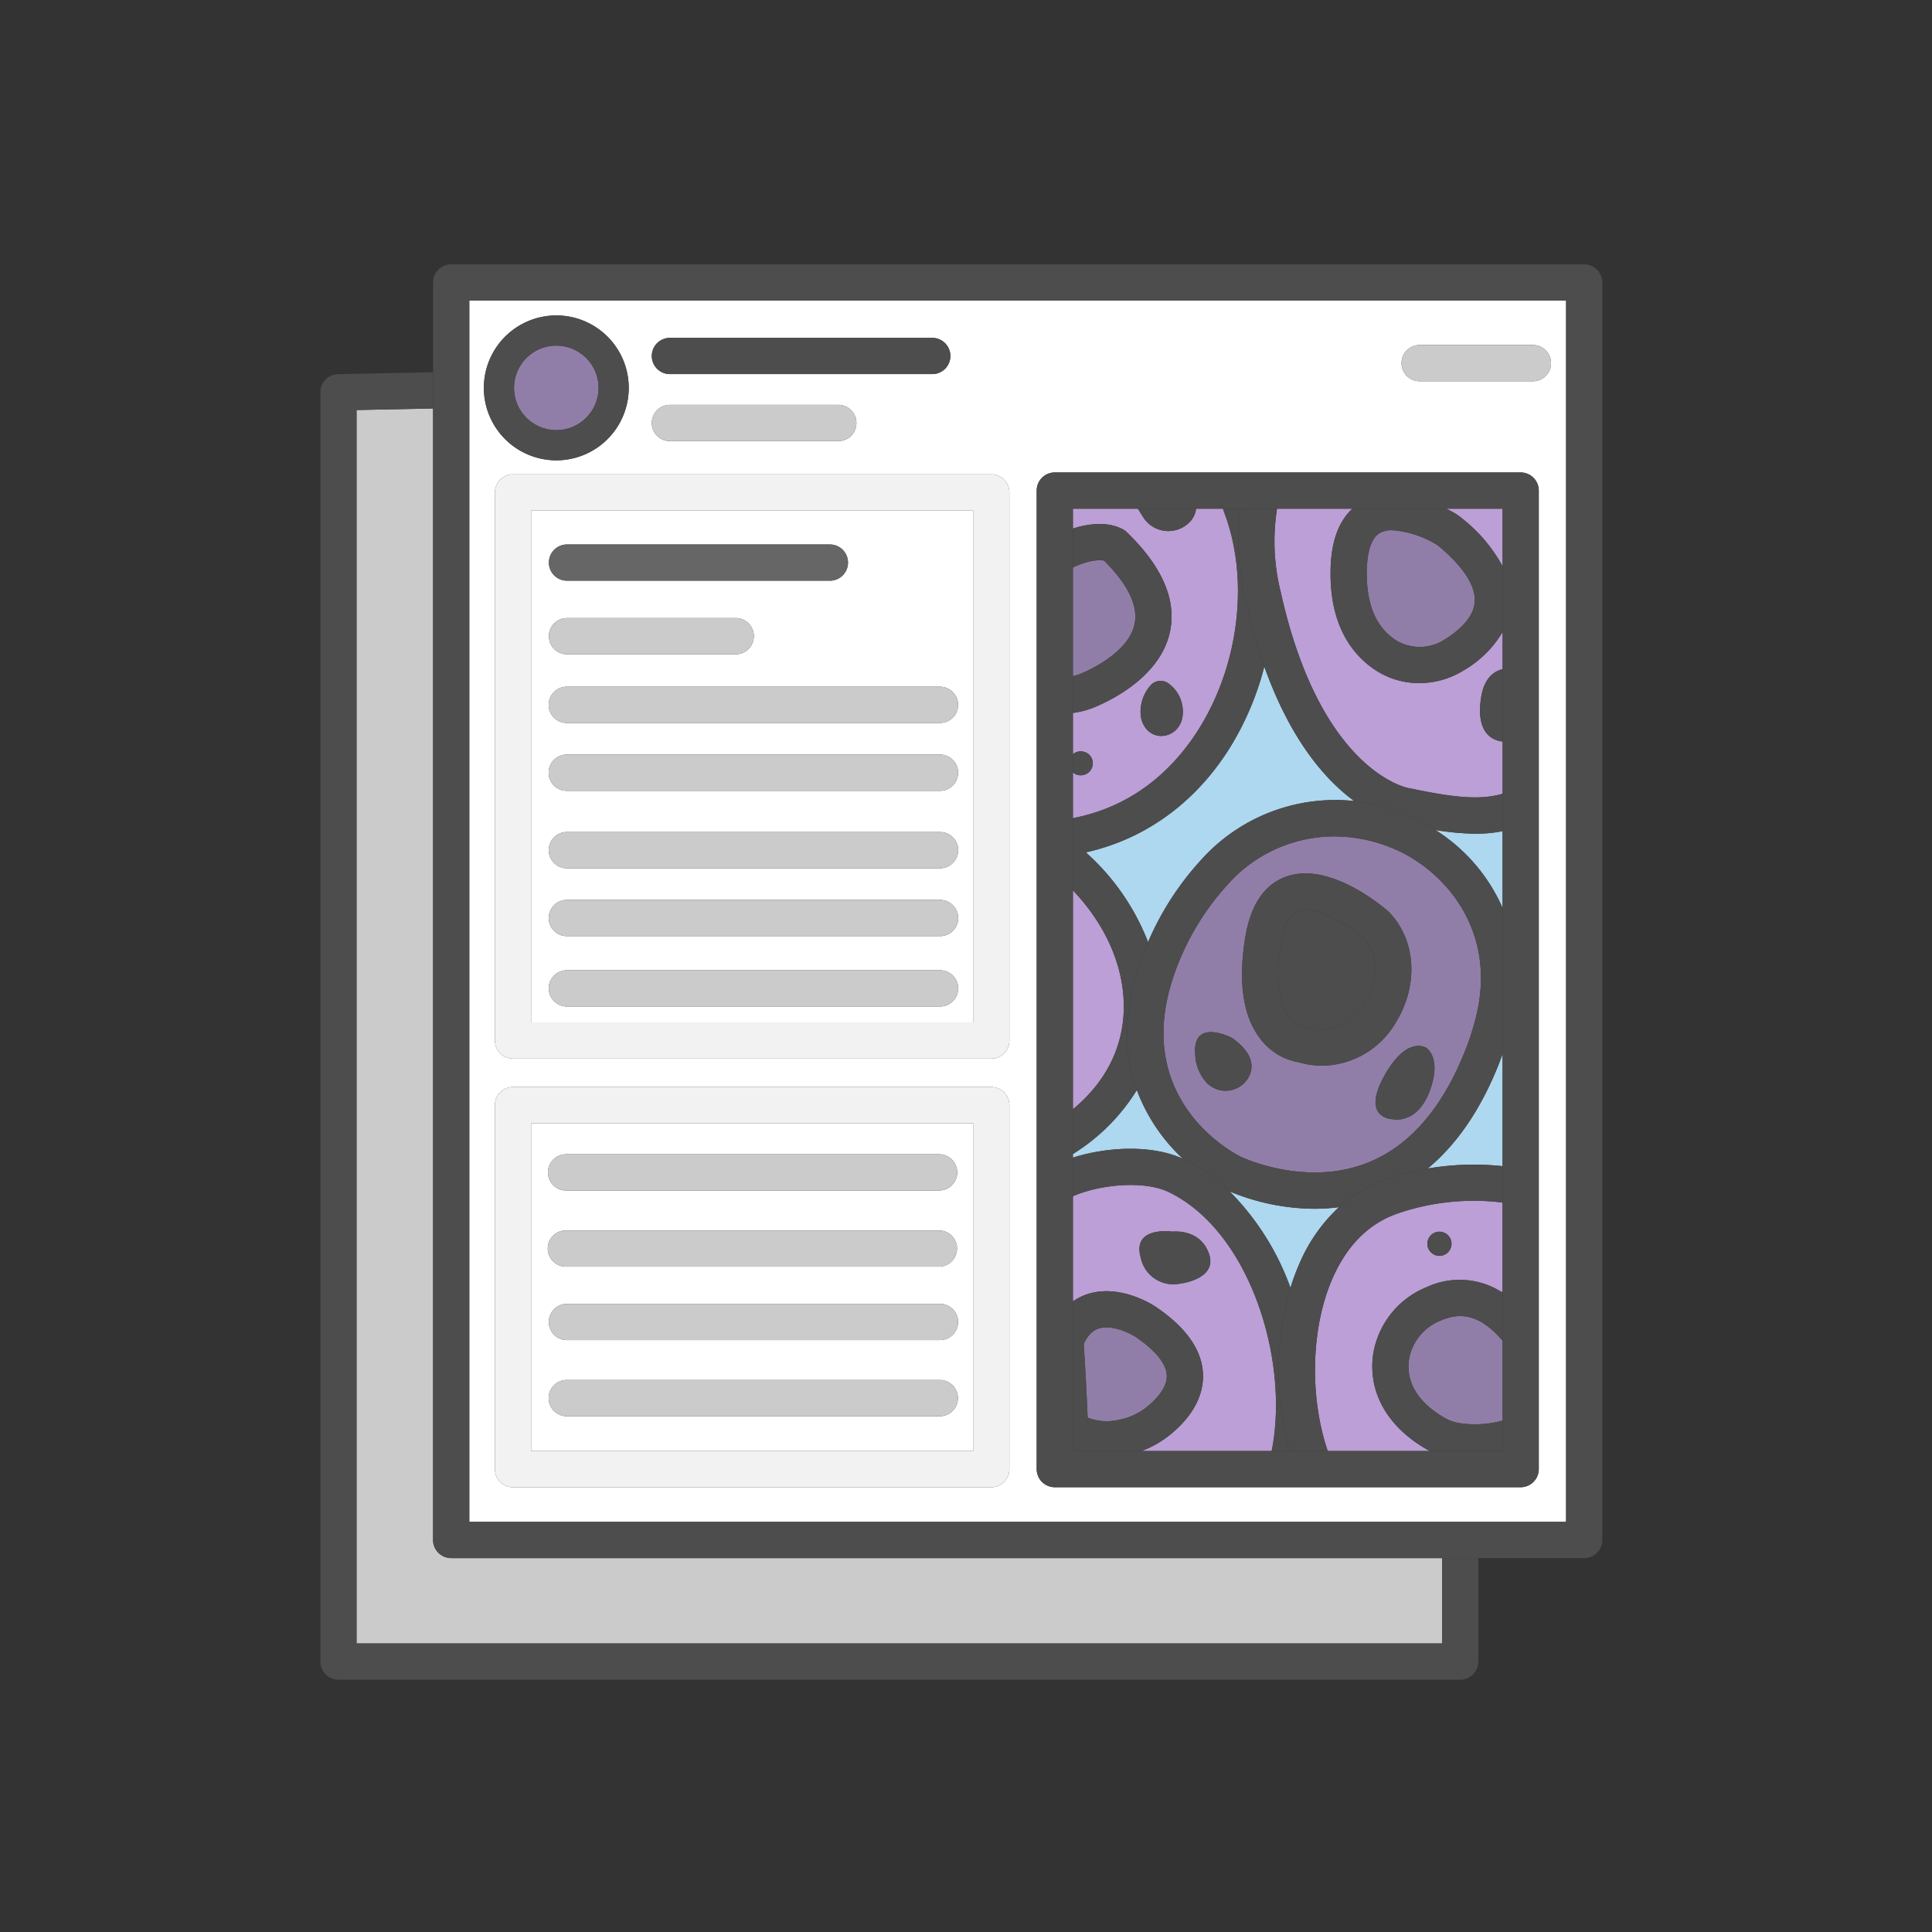 <?xml version="1.0"?>
<svg xmlns="http://www.w3.org/2000/svg" id="Layer_1" viewBox="0 0 320 320">
  <rect x="0" y="0" width="320" height="320" fill="#333333" stroke="none"/>
  <defs>
    <style>.cls-1{fill:#cbcbcb}.cls-2{fill:#fff}.cls-3{fill:#aed7f0}.cls-4{fill:#4d4d4d}.cls-6{fill:#bc9fd6}.cls-7{fill:#907ea8}.cls-8{fill:#f2f2f2}</style>
  </defs>
  <path class="cls-1" d="M59.055 272.209h179.8V258.07H74.732a3 3 0 0 1-3-3V67.655l-12.677.258z"/>
  <path class="cls-2" d="M77.732 252.07h181.659V49.792H77.732zm89.451-8.741a3 3 0 0 1-3 3H84.968a3 3 0 0 1-3-3v-60.287a3 3 0 0 1 3-3h79.215a3 3 0 0 1 3 3zm67.956-186.183H253.9a3 3 0 1 1 0 6h-18.761a3 3 0 0 1 0-6zm-63.432 24.108a3 3 0 0 1 3-3h77.166a3 3 0 0 1 3 3v162.147h-.006a3 3 0 0 1-2.992 2.929h-77.168a3 3 0 0 1-3-3zm-4.524.31v90.777a3 3 0 0 1-3 3H84.968a3 3 0 0 1-3-3V81.564a3 3 0 0 1 3-3h79.215a3 3 0 0 1 3 3zm-56.225-25.6h43.455a3 3 0 0 1 0 6h-43.455a3 3 0 0 1 0-6zm0 11.093h27.891a3 3 0 0 1 0 6h-27.891a3 3 0 0 1 0-6zM92.14 52.242a12 12 0 1 1-12 12 12.018 12.018 0 0 1 12-12z"/>
  <path class="cls-2" d="M161.183 84.564H87.968v84.777h73.215zm-67.269 5.618h43.543a3 3 0 0 1 0 6H93.914a3 3 0 0 1 0-6zm0 12.189h27.948a3 3 0 0 1 0 6H93.914a3 3 0 0 1 0-6zm-.041 11.371h61.817a3 3 0 0 1 0 6H93.873a3 3 0 0 1 0-6zm0 11.243h61.817a3 3 0 0 1 0 6H93.873a3 3 0 1 1 0-6zm61.832 41.721H93.888a3 3 0 0 1 0-6h61.817a3 3 0 0 1 0 6zm0-11.652H93.888a3 3 0 0 1 0-6h61.817a3 3 0 0 1 0 6zm0-11.243H93.888a3 3 0 0 1 0-6h61.817a3 3 0 0 1 0 6zM87.968 240.329h73.215v-54.287H87.968zm67.691-5.758H93.873a3 3 0 0 1 0-6h61.786a3 3 0 0 1 0 6zm.031-12.612H93.9a3 3 0 0 1 0-6h61.79a3 3 0 0 1 0 6zm-61.933-30.775h61.786a3 3 0 0 1 0 6H93.757a3 3 0 0 1 0-6zm-.03 12.613h61.786a3 3 0 0 1 0 6H93.727a3 3 0 0 1 0-6z"/>
  <path class="cls-3" d="M237.736 137.467a29.084 29.084 0 0 1 11.137 12.922v-12.725a22.129 22.129 0 0 1-4.446.422 42.677 42.677 0 0 1-6.691-.619zM236.462 193.547a45.443 45.443 0 0 1 12.411-.393v-18.59a55.07 55.07 0 0 1-.922 2.416c-2.944 7.15-6.794 12.683-11.489 16.567zM195.933 191.929a29.673 29.673 0 0 1-7.634-11.387 32.651 32.651 0 0 1-10.592 10.6v.6c5.62-1.792 13.054-2.18 18.226.187zM221.78 199.944a31.565 31.565 0 0 1-4.065.264 37 37 0 0 1-14.049-2.872 43.524 43.524 0 0 1 10.079 15.976 36.411 36.411 0 0 1 1.557-4.192 27.355 27.355 0 0 1 6.478-9.176zM224.3 132.674c-4.708-3.451-10.51-9.977-14.892-22.276a48.468 48.468 0 0 1-5.25 12.7c-5.687 9.525-14.233 15.837-24.316 18.083a38.566 38.566 0 0 1 10.311 14.863 48.186 48.186 0 0 1 8.653-13.462 29.857 29.857 0 0 1 25.494-9.908z"/>
  <path class="cls-1" d="M155.69 215.959H93.9a3 3 0 0 0 0 6h61.79a3 3 0 0 0 0-6zM155.659 228.571H93.873a3 3 0 0 0 0 6h61.786a3 3 0 0 0 0-6z"/>
  <path class="cls-4" d="M110.958 61.959h43.455a3 3 0 0 0 0-6h-43.455a3 3 0 0 0 0 6z"/>
  <path class="cls-1" d="M235.139 63.146H253.9a3 3 0 1 0 0-6h-18.761a3 3 0 0 0 0 6zM110.958 73.052h27.891a3 3 0 0 0 0-6h-27.891a3 3 0 0 0 0 6z"/>
  <path d="M93.914 96.182h43.543a3 3 0 0 0 0-6H93.914a3 3 0 0 0 0 6z" fill="#666"/>
  <path class="cls-1" d="M93.914 108.371h27.948a3 3 0 0 0 0-6H93.914a3 3 0 0 0 0 6zM93.873 119.742h61.817a3 3 0 0 0 0-6H93.873a3 3 0 0 0 0 6zM93.873 130.985h61.817a3 3 0 0 0 0-6H93.873a3 3 0 1 0 0 6z"/>
  <path class="cls-6" d="M199.007 120.019c6.416-10.746 7.852-24.651 3.658-35.427a2.74 2.74 0 0 1-.094-.338h-4.456a3.962 3.962 0 0 1-.728 1.821 4.917 4.917 0 0 1-8.033-.413 41.757 41.757 0 0 1-.876-1.408h-10.771v3.292c5.3-1.7 8.049-.06 8.632.358a2.944 2.944 0 0 1 .337.282c5.691 5.52 8.107 10.928 7.182 16.076-1.293 7.2-8.8 11.218-11.966 12.612a14.369 14.369 0 0 1-4.185 1.214v6.819a2.071 2.071 0 0 1 2.706.1 1.984 1.984 0 0 1 0 2.83 1.81 1.81 0 0 1-.3.25 2.313 2.313 0 0 1-.35.18 1.577 1.577 0 0 1-.37.11 1.722 1.722 0 0 1-.39.04 2.031 2.031 0 0 1-.77-.15 2.067 2.067 0 0 1-.526-.332v7.575c11.171-2.139 17.722-9.498 21.3-15.491zm-10.017-1.146a6.574 6.574 0 0 1 1.441-5.188 2.232 2.232 0 0 1 3-.561 5.765 5.765 0 0 1 2.366 5.924c-.822 3.527-5.812 4.124-6.807-.175zM242.253 85.939a25.676 25.676 0 0 1 6.62 7.849v-9.534h-9.331c.385.191.738.374 1.034.536a10.216 10.216 0 0 1 1.677 1.149zM212.138 98.093c6.647 29.893 21.085 32.431 21.23 32.454.054.007.154.024.208.035 6.95 1.457 11.5 2.021 15.3.887v-8.648c-1.466-.155-4.463-1.187-3.573-7.183.467-3.148 1.957-4.407 3.573-4.8v-6.161a17.917 17.917 0 0 1-6.489 6.386 13.936 13.936 0 0 1-7.312 2.079 13.1 13.1 0 0 1-6.905-1.929c-3.683-2.283-8.023-7.085-7.778-17 .112-4.54 1.337-7.866 3.613-9.959h-12.484a34.493 34.493 0 0 0 .617 13.839zM186.1 167.978c.416-7.147-2.658-14.492-8.389-20.508v36.266c5.147-4.275 8.029-9.642 8.389-15.758z"/>
  <path class="cls-7" d="M232.542 141.378a25.288 25.288 0 0 0-11.575-2.84 23.615 23.615 0 0 0-17.74 8.1 42.569 42.569 0 0 0-8.045 12.9c-9.016 22.294 9.5 31.646 10.29 32.033.123.062 10.457 5.025 20.718 1.14 6.915-2.619 12.369-8.68 16.213-18.014a43.24 43.24 0 0 0 2.228-6.945c2.977-13.243-4.652-22.485-12.089-26.374zm-25.552 36.688a4.37 4.37 0 0 1-7.006 1.394 7.232 7.232 0 0 1-2.01-4.674c-.608-6.379 6.074-2.886 6.074-2.886 3.342 2.367 3.62 4.524 2.942 6.166zm12.038-1.551a13.973 13.973 0 0 1-3.981-.585 10.037 10.037 0 0 1-6.209-3.758c-2.932-3.687-3.8-9.363-2.59-16.871.873-5.4 3.15-8.8 6.769-10.1 7.1-2.561 15.876 4.84 16.853 5.692.057.051.113.1.167.159 4.486 4.565 4.978 12.062 1.195 18.231a14.323 14.323 0 0 1-12.204 7.232zm17.794 4.148c-2.063 5.6-6.055 4.725-6.055 4.725s-5.368-.01-1.591-6.991 7.011-4.869 7.011-4.869 2.697 1.537.635 7.135z"/>
  <path class="cls-6" d="M177.707 240.284v.045h.1c-.031-.016-.067-.029-.1-.045zM191.337 216.391l.025.016c5.056 3.4 7.71 7.143 7.887 11.124.159 3.6-1.73 7.1-5.461 10.119a16.77 16.77 0 0 1-4.7 2.679h21.54c2.989-14.794-3.489-36.309-17.026-42.878-4.089-1.984-11.438-1.275-15.894.684v17.418a9.157 9.157 0 0 1 2.507-1.236c5.241-1.648 10.536 1.689 11.122 2.074zM194.214 204s4.582-.559 6.036 3.68-4.808 4.928-4.808 4.928a5.5 5.5 0 0 1-6.483-4.248c-1.566-5.368 5.255-4.36 5.255-4.36zM254.871 243.4v-.041.04zM231.34 201.043c-4.624 1.65-8.176 5.191-10.559 10.524-3.647 8.164-3.946 19.7-.868 28.762h16.932c-.171-.088-.346-.164-.513-.26-6.473-3.7-9.724-9.383-8.918-15.587a14.442 14.442 0 0 1 8.906-11.3 12.925 12.925 0 0 1 12.249.735c.1.035.2.068.3.106v-14.84a38.791 38.791 0 0 0-17.529 1.86zm8.494 6.373a2 2 0 0 1-2.181.44 2.022 2.022 0 0 1-.65-.44 1.953 1.953 0 0 1-.59-1.41 2.579 2.579 0 0 1 .04-.39 2.4 2.4 0 0 1 .12-.38 2.3 2.3 0 0 1 .18-.34 1.81 1.81 0 0 1 .25-.3 1.425 1.425 0 0 1 .3-.25 2.37 2.37 0 0 1 .35-.19 2.259 2.259 0 0 1 .37-.11 2.016 2.016 0 0 1 1.811.55 1.8 1.8 0 0 1 .239.3 1.633 1.633 0 0 1 .19.34 1.711 1.711 0 0 1 .111.38 1.78 1.78 0 0 1 .039.39 1.984 1.984 0 0 1-.579 1.41z"/>
  <path class="cls-7" d="M187.953 103.2c.533-2.968-1.175-6.444-5.078-10.339-.521-.117-2.143-.269-5.168 1.119V112a9.341 9.341 0 0 0 1.767-.614c1.786-.786 7.673-3.702 8.479-8.186zM231.328 106.115a7.577 7.577 0 0 0 7.9-.153c2.187-1.352 4.835-3.536 5.035-6.269.191-2.6-1.842-5.766-5.877-9.164a4.268 4.268 0 0 0-.689-.474 16.588 16.588 0 0 0-7.1-2.236 4.1 4.1 0 0 0-2.054.465c-1.685.97-2.1 3.84-2.16 6.077-.136 5.681 1.527 9.639 4.945 11.754zM248.873 214.1v-.077c-.1-.038-.2-.071-.3-.106.097.059.199.116.3.183zM238.628 218.718a8.439 8.439 0 0 0-5.265 6.537c-.619 4.774 2.892 7.859 5.948 9.606a7.122 7.122 0 0 0 2.756.894 17.133 17.133 0 0 0 6.806-.458v-13.234c-4.2-4.917-7.528-4.476-10.245-3.345zM185.022 235.219a10.533 10.533 0 0 0 4.992-2.234c1.25-1.012 3.336-3.033 3.24-5.187-.087-1.944-1.89-4.155-5.217-6.4-.964-.618-3.886-2.042-6.039-1.356-.394.126-1.525.486-2.5 2.531.261 4.093.479 8.194.649 12.224a8.528 8.528 0 0 0 4.875.422z"/>
  <path class="cls-4" d="M204.159 123.1a48.468 48.468 0 0 0 5.25-12.7 92.749 92.749 0 0 1-3.128-11 41.633 41.633 0 0 1-.85-15.142h-2.86a2.74 2.74 0 0 0 .094.338c4.194 10.776 2.758 24.681-3.658 35.427-3.578 5.993-10.129 13.352-21.3 15.49v3.851a44.5 44.5 0 0 1 2.136 1.818c10.083-2.25 18.629-8.562 24.316-18.082z"/>
  <path class="cls-4" d="M193.858 104.262c.925-5.148-1.491-10.556-7.182-16.076a2.944 2.944 0 0 0-.337-.282c-.583-.418-3.33-2.057-8.632-.358v6.435c3.025-1.388 4.647-1.236 5.168-1.119 3.9 3.9 5.611 7.371 5.078 10.339-.806 4.483-6.693 7.4-8.479 8.182a9.341 9.341 0 0 1-1.767.614v6.091a14.369 14.369 0 0 0 4.185-1.214c3.167-1.394 10.673-5.413 11.966-12.612zM206.281 99.4a92.749 92.749 0 0 0 3.128 11c4.382 12.3 10.184 18.825 14.892 22.276a31.118 31.118 0 0 1 11.023 3.387 32.36 32.36 0 0 1 2.412 1.406 42.677 42.677 0 0 0 6.691.619 22.129 22.129 0 0 0 4.446-.422v-6.195c-3.794 1.134-8.347.57-15.3-.887a3.76 3.76 0 0 0-.208-.035c-.145-.023-14.583-2.561-21.23-32.454a34.493 34.493 0 0 1-.617-13.839h-6.09a41.633 41.633 0 0 0 .853 15.144z"/>
  <path class="cls-4" d="M228.167 111.215a13.1 13.1 0 0 0 6.905 1.929 13.936 13.936 0 0 0 7.312-2.079 17.917 17.917 0 0 0 6.489-6.386V93.788a25.676 25.676 0 0 0-6.62-7.849 10.216 10.216 0 0 0-1.677-1.149c-.3-.162-.649-.345-1.034-.536H224c-2.276 2.093-3.5 5.419-3.613 9.959-.243 9.917 4.097 14.719 7.78 17.002zm.38-22.931a4.1 4.1 0 0 1 2.054-.465 16.588 16.588 0 0 1 7.1 2.236 4.268 4.268 0 0 1 .689.474c4.035 3.4 6.068 6.567 5.877 9.164-.2 2.733-2.848 4.917-5.035 6.269a7.577 7.577 0 0 1-7.9.153c-3.418-2.118-5.081-6.073-4.941-11.754.052-2.237.471-5.107 2.156-6.077zM188.3 180.542c-2.164-5.974-2.556-13.671 1.321-23.256.17-.421.354-.831.534-1.245a38.566 38.566 0 0 0-10.311-14.863 44.5 44.5 0 0 0-2.136-1.818v8.11c5.731 6.016 8.805 13.361 8.389 20.508-.356 6.116-3.238 11.483-8.389 15.758v7.4a32.651 32.651 0 0 0 10.592-10.594zM195.794 119.048a5.765 5.765 0 0 0-2.366-5.924 2.232 2.232 0 0 0-3 .561 6.574 6.574 0 0 0-1.441 5.188c.998 4.299 5.988 3.702 6.807.175zM197.387 86.075a3.962 3.962 0 0 0 .728-1.821h-9.637c.295.495.59.969.876 1.408a4.917 4.917 0 0 0 8.033.413z"/>
  <path class="cls-4" d="M237.736 137.467a30.71 30.71 0 0 0-2.412-1.406 31.118 31.118 0 0 0-11.023-3.387 29.857 29.857 0 0 0-25.494 9.905 48.186 48.186 0 0 0-8.653 13.462c-.18.414-.364.824-.534 1.245-3.877 9.585-3.485 17.282-1.321 23.256a29.673 29.673 0 0 0 7.634 11.387c.094.043.194.079.287.123a28.929 28.929 0 0 1 7.446 5.284 37 37 0 0 0 14.049 2.872 31.565 31.565 0 0 0 4.065-.264 22.288 22.288 0 0 1 7.545-4.552 42.722 42.722 0 0 1 7.137-1.845c4.7-3.884 8.545-9.417 11.489-16.567.333-.807.635-1.613.922-2.416v-24.175a29.084 29.084 0 0 0-11.137-12.922zm6.9 30.282a43.24 43.24 0 0 1-2.236 6.951c-3.844 9.334-9.3 15.4-16.213 18.014-10.261 3.885-20.595-1.078-20.718-1.14-.792-.387-19.306-9.739-10.29-32.033a42.569 42.569 0 0 1 8.045-12.9 23.615 23.615 0 0 1 17.74-8.1 25.288 25.288 0 0 1 11.575 2.84c7.44 3.886 15.069 13.128 12.092 26.368z"/>
  <path class="cls-4" d="M216.272 150.645a3.579 3.579 0 0 0-1.221.2c-1.759.638-2.538 3.3-2.88 5.418-1.138 7.042.059 10.439 1.264 12.048a4.1 4.1 0 0 0 2.529 1.7 2.292 2.292 0 0 1 .624.126c5.513 1.741 8.687-2.613 9.53-3.988 1.9-3.092 2.6-7.774-.282-10.807-2.024-1.742-6.501-4.697-9.564-4.697z"/>
  <path class="cls-4" d="M231.232 169.278c3.783-6.169 3.291-13.666-1.195-18.231a3.57 3.57 0 0 0-.167-.159c-.977-.852-9.752-8.253-16.853-5.692-3.619 1.307-5.9 4.707-6.769 10.1-1.213 7.508-.342 13.184 2.59 16.871a10.037 10.037 0 0 0 6.209 3.758 13.973 13.973 0 0 0 3.981.585 14.323 14.323 0 0 0 12.204-7.232zm-5.114-3.137c-.843 1.375-4.017 5.729-9.53 3.988a2.292 2.292 0 0 0-.624-.126 4.1 4.1 0 0 1-2.529-1.7c-1.205-1.609-2.4-5.006-1.264-12.048.342-2.12 1.121-4.78 2.88-5.418a3.579 3.579 0 0 1 1.221-.2c3.063 0 7.54 2.959 9.564 4.689 2.886 3.041 2.178 7.723.282 10.815zM213 246.33zM193.6 197.451c13.537 6.569 20.015 28.084 17.026 42.878h3a49.159 49.159 0 0 1 .119-27.017 43.524 43.524 0 0 0-10.079-15.976 28.929 28.929 0 0 0-7.446-5.284c-.093-.044-.193-.08-.287-.123-5.172-2.367-12.606-1.979-18.226-.189v6.395c4.456-1.959 11.805-2.668 15.893-.684zM217.831 246.33z"/>
  <path class="cls-4" d="M236.462 193.547a42.722 42.722 0 0 0-7.137 1.845 22.288 22.288 0 0 0-7.545 4.552 27.355 27.355 0 0 0-6.478 9.176 36.411 36.411 0 0 0-1.557 4.192 49.159 49.159 0 0 0-.119 27.017h6.287c-3.078-9.064-2.779-20.6.868-28.762 2.383-5.333 5.935-8.874 10.559-10.524a38.791 38.791 0 0 1 17.533-1.86v-6.029a45.443 45.443 0 0 0-12.411.393z"/>
  <path class="cls-4" d="M236.32 213.179a14.442 14.442 0 0 0-8.906 11.3c-.806 6.2 2.445 11.885 8.918 15.587.167.1.342.172.513.26h12.028V235.3a17.133 17.133 0 0 1-6.806.458 7.122 7.122 0 0 1-2.756-.894c-3.056-1.747-6.567-4.832-5.948-9.606a8.439 8.439 0 0 1 5.265-6.537c2.717-1.131 6.045-1.572 10.245 3.345V214.1c-.1-.064-.2-.121-.3-.183a12.925 12.925 0 0 0-12.253-.738zM189.087 240.329a16.77 16.77 0 0 0 4.7-2.679c3.731-3.02 5.62-6.519 5.461-10.119-.177-3.981-2.831-7.725-7.887-11.124l-.025-.016c-.586-.385-5.881-3.722-11.123-2.074a9.157 9.157 0 0 0-2.507 1.236v24.731c.033.016.069.029.1.045zM182 220.046c2.153-.686 5.075.738 6.039 1.356 3.327 2.241 5.13 4.452 5.217 6.4.1 2.154-1.99 4.175-3.24 5.187a10.533 10.533 0 0 1-4.992 2.234 8.528 8.528 0 0 1-4.874-.418c-.17-4.03-.388-8.131-.649-12.224.972-2.049 2.099-2.409 2.499-2.535zM204.048 171.9s-6.682-3.493-6.074 2.886a7.232 7.232 0 0 0 2.01 4.674 4.37 4.37 0 0 0 7.006-1.394c.678-1.642.4-3.799-2.942-6.166zM236.187 173.528s-3.233-2.112-7.011 4.869 1.591 6.991 1.591 6.991 3.992.873 6.055-4.725-.635-7.135-.635-7.135zM245.3 115.638c-.89 6 2.107 7.028 3.573 7.183V110.84c-1.616.391-3.106 1.65-3.573 4.798zM195.442 212.607s6.261-.689 4.808-4.928-6.036-3.68-6.036-3.68-6.821-1.007-5.255 4.36a5.5 5.5 0 0 0 6.483 4.248zM179 128.416a1.722 1.722 0 0 0 .39-.04 1.577 1.577 0 0 0 .37-.11 2.313 2.313 0 0 0 .35-.18 1.81 1.81 0 0 0 .3-.25 2.022 2.022 0 0 0 .44-.65 2 2 0 0 0-.44-2.18 2.071 2.071 0 0 0-2.706-.1v3.027a2.067 2.067 0 0 0 .526.332 2.031 2.031 0 0 0 .77.151zM240.263 205.236a1.633 1.633 0 0 0-.19-.34 1.8 1.8 0 0 0-.239-.3 2.016 2.016 0 0 0-1.811-.55 2.259 2.259 0 0 0-.37.11 2.37 2.37 0 0 0-.35.19 1.425 1.425 0 0 0-.3.25 1.81 1.81 0 0 0-.25.3 2.3 2.3 0 0 0-.18.34 2.4 2.4 0 0 0-.12.38 2.579 2.579 0 0 0-.04.39 1.953 1.953 0 0 0 .59 1.41 2.022 2.022 0 0 0 .65.44 2 2 0 0 0 2.76-1.85 1.78 1.78 0 0 0-.039-.39 1.711 1.711 0 0 0-.111-.38z"/>
  <path class="cls-8" d="M81.968 81.564v90.777a3 3 0 0 0 3 3h79.215a3 3 0 0 0 3-3V81.564a3 3 0 0 0-3-3H84.968a3 3 0 0 0-3 3zm6 3h73.215v84.777H87.968z"/>
  <circle class="cls-7" cx="92.14" cy="64.246" r="7.004"/>
  <path class="cls-4" d="M238.854 272.209H59.055V67.913l12.677-.258v-6L56 61.974a3 3 0 0 0-2.94 3v210.235a3 3 0 0 0 3 3h185.8a3 3 0 0 0 3-3V258.07h-6zM92.14 76.25a12 12 0 1 0-12-12 12.018 12.018 0 0 0 12 12zm0-19.008a7 7 0 1 1-7 7 7.012 7.012 0 0 1 7-7z"/>
  <path class="cls-4" d="M174.707 246.329h77.166a3 3 0 0 0 2.992-2.929v-.04V81.254a3 3 0 0 0-3-3h-77.158a3 3 0 0 0-3 3v162.075a3 3 0 0 0 3 3zm3-6.045V84.254h71.166v156.075h-71.166z"/>
  <path class="cls-4" d="M262.391 43.792H74.732a3 3 0 0 0-3 3V255.07a3 3 0 0 0 3 3h187.659a3 3 0 0 0 3-3V46.792a3 3 0 0 0-3-3zm-3 208.278H77.732V49.792h181.659z"/>
  <path class="cls-8" d="M164.183 180.042H84.968a3 3 0 0 0-3 3v60.287a3 3 0 0 0 3 3h79.215a3 3 0 0 0 3-3v-60.287a3 3 0 0 0-3-3zm-3 60.287H87.968v-54.287h73.215z"/>
  <path class="cls-1" d="M93.757 197.184h61.786a3 3 0 0 0 0-6H93.757a3 3 0 0 0 0 6zM93.727 209.8h61.786a3 3 0 0 0 0-6H93.727a3 3 0 0 0 0 6zM155.705 137.811H93.888a3 3 0 0 0 0 6h61.817a3 3 0 0 0 0-6zM155.705 149.054H93.888a3 3 0 0 0 0 6h61.817a3 3 0 0 0 0-6zM155.705 160.706H93.888a3 3 0 0 0 0 6h61.817a3 3 0 0 0 0-6z"/>
</svg>
